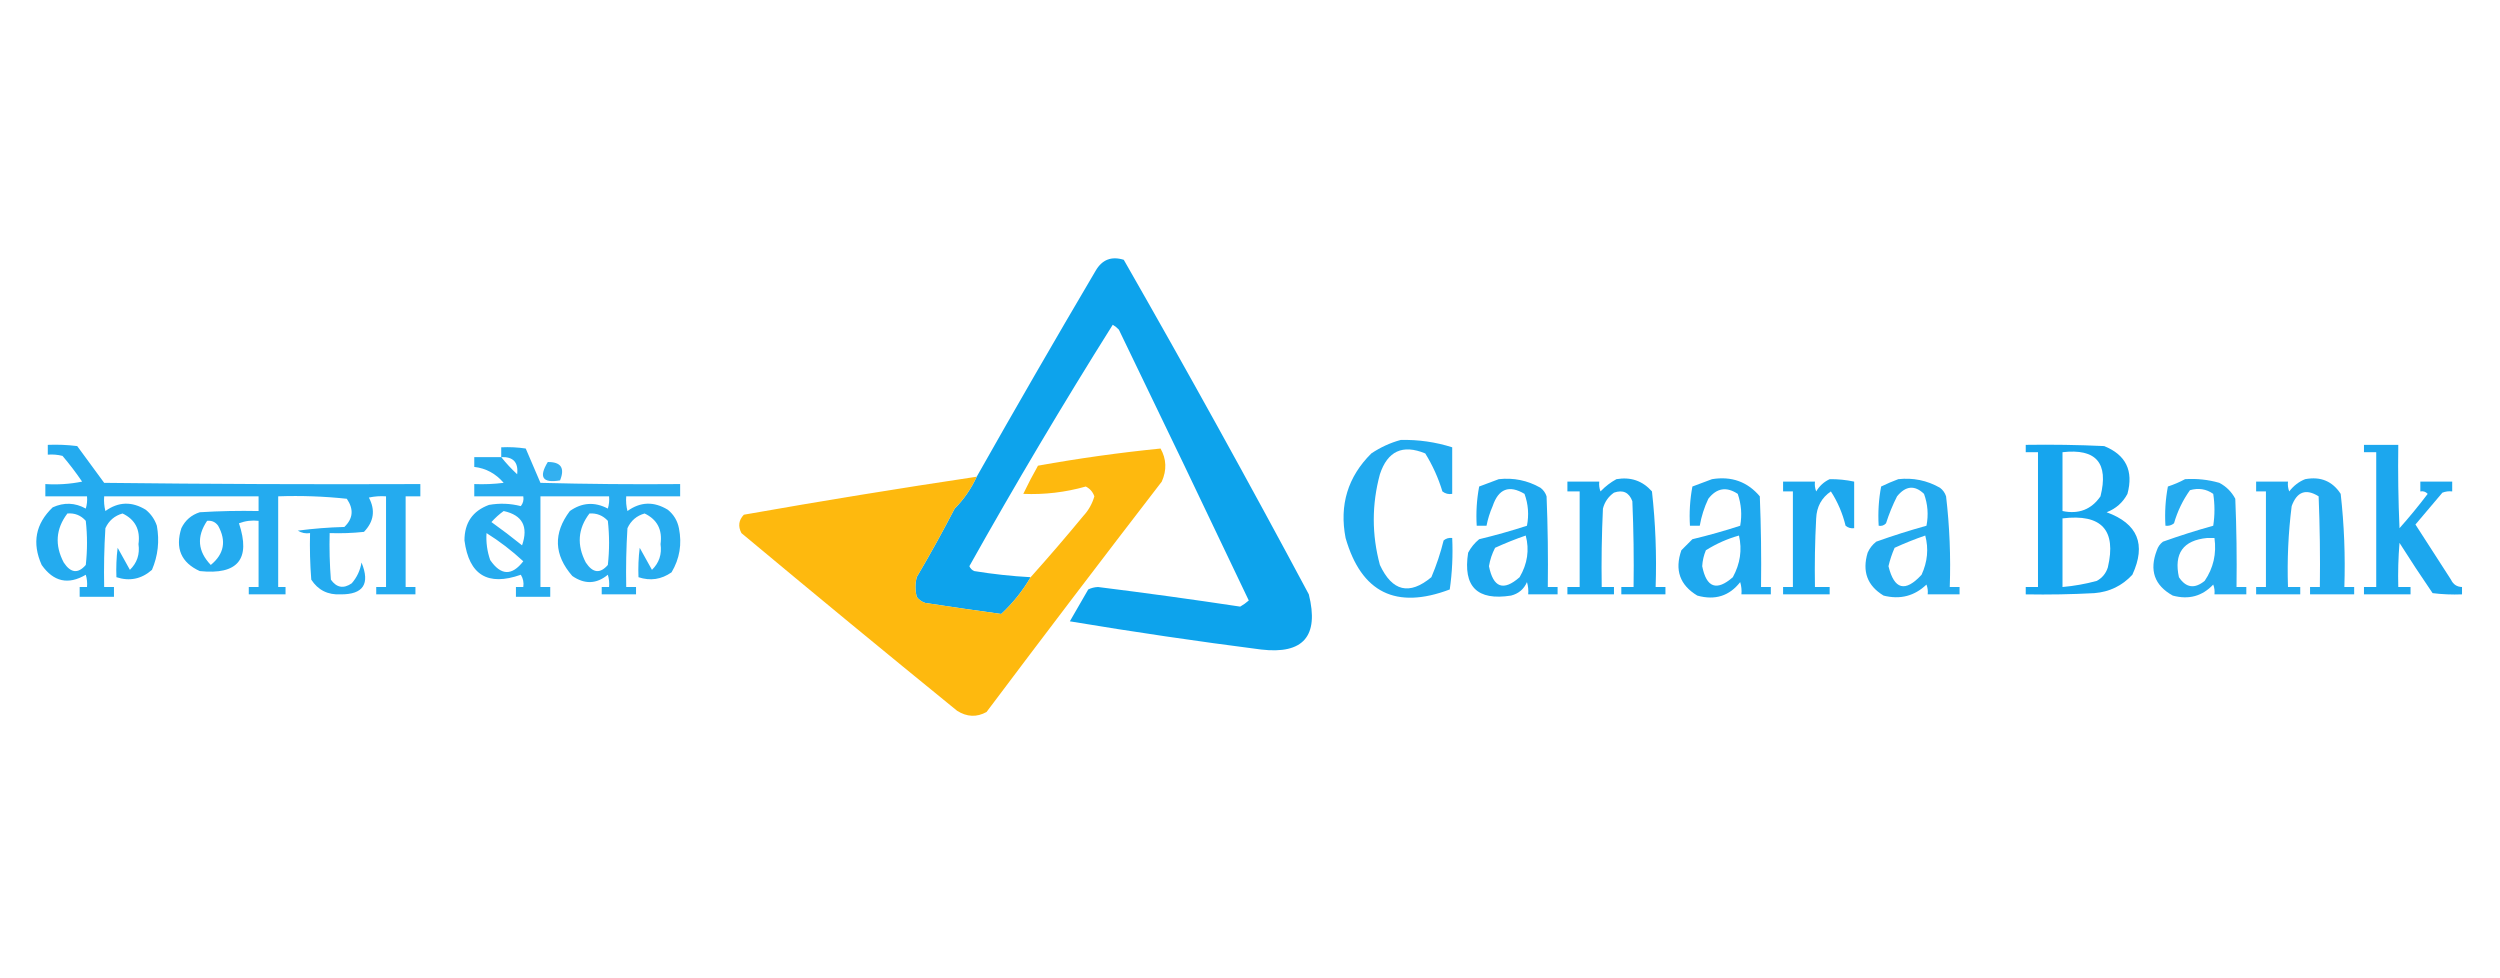 <?xml version="1.0" encoding="UTF-8"?>
<!DOCTYPE svg PUBLIC "-//W3C//DTD SVG 1.1//EN" "http://www.w3.org/Graphics/SVG/1.1/DTD/svg11.dtd">
<svg xmlns="http://www.w3.org/2000/svg" version="1.1" width="1020px" height="399px" style="shape-rendering:geometricPrecision; text-rendering:geometricPrecision; image-rendering:optimizeQuality; fill-rule:evenodd; clip-rule:evenodd" xmlns:xlink="http://www.w3.org/1999/xlink">
<g><path style="opacity:0.946" fill="#019eeb" d="M 420.5,235.5 C 417.253,241.083 413.253,246.083 408.5,250.5C 398.168,249.083 387.835,247.583 377.5,246C 376.069,245.535 374.903,244.701 374,243.5C 373.333,240.833 373.333,238.167 374,235.5C 379.445,226.273 384.611,216.94 389.5,207.5C 393.204,203.794 396.204,199.46 398.5,194.5C 414.391,166.391 430.557,138.391 447,110.5C 449.633,105.933 453.467,104.433 458.5,106C 484.301,151.098 509.468,196.598 534,242.5C 538.251,259.545 531.751,267.045 514.5,265C 488.402,261.655 462.402,257.822 436.5,253.5C 439,249.167 441.5,244.833 444,240.5C 445.231,239.892 446.564,239.559 448,239.5C 467.415,241.926 486.748,244.593 506,247.5C 507.255,246.789 508.421,245.956 509.5,245C 491.978,208.121 474.311,171.288 456.5,134.5C 455.758,133.713 454.925,133.047 454,132.5C 433.688,164.821 414.188,197.655 395.5,231C 395.905,231.945 396.572,232.612 397.5,233C 405.129,234.245 412.795,235.079 420.5,235.5 Z"/></g>
<g><path style="opacity:0.871" fill="#019dec" d="M 571.5,179.5 C 578.681,179.337 585.681,180.337 592.5,182.5C 592.5,188.833 592.5,195.167 592.5,201.5C 591.022,201.762 589.689,201.429 588.5,200.5C 586.844,195.021 584.51,189.855 581.5,185C 572.288,181.189 566.121,184.023 563,193.5C 559.667,205.833 559.667,218.167 563,230.5C 568.028,241.298 575.028,242.964 584,235.5C 586.066,230.637 587.732,225.637 589,220.5C 590.011,219.663 591.178,219.33 592.5,219.5C 592.83,226.532 592.497,233.532 591.5,240.5C 569.579,248.789 555.412,241.789 549,219.5C 546.402,206.039 549.902,194.539 559.5,185C 563.284,182.471 567.284,180.638 571.5,179.5 Z"/></g>
<g><path style="opacity:0.858" fill="#019dec" d="M 19.5,181.5 C 23.514,181.334 27.514,181.501 31.5,182C 35.167,187 38.833,192 42.5,197C 85.499,197.5 128.499,197.667 171.5,197.5C 171.5,199.167 171.5,200.833 171.5,202.5C 169.5,202.5 167.5,202.5 165.5,202.5C 165.5,214.833 165.5,227.167 165.5,239.5C 166.833,239.5 168.167,239.5 169.5,239.5C 169.5,240.5 169.5,241.5 169.5,242.5C 164.167,242.5 158.833,242.5 153.5,242.5C 153.5,241.5 153.5,240.5 153.5,239.5C 154.833,239.5 156.167,239.5 157.5,239.5C 157.5,227.167 157.5,214.833 157.5,202.5C 155.143,202.337 152.81,202.503 150.5,203C 153.219,208.132 152.552,212.798 148.5,217C 143.845,217.499 139.179,217.666 134.5,217.5C 134.334,223.842 134.5,230.175 135,236.5C 137.332,239.791 140.165,240.291 143.5,238C 145.626,235.567 146.959,232.734 147.5,229.5C 151.066,238.225 148.232,242.558 139,242.5C 133.764,242.767 129.764,240.767 127,236.5C 126.5,230.175 126.334,223.842 126.5,217.5C 124.712,217.785 123.045,217.452 121.5,216.5C 127.807,215.669 134.141,215.169 140.5,215C 144.078,211.582 144.412,207.749 141.5,203.5C 132.19,202.502 122.857,202.168 113.5,202.5C 113.5,214.833 113.5,227.167 113.5,239.5C 114.5,239.5 115.5,239.5 116.5,239.5C 116.5,240.5 116.5,241.5 116.5,242.5C 111.5,242.5 106.5,242.5 101.5,242.5C 101.5,241.5 101.5,240.5 101.5,239.5C 102.833,239.5 104.167,239.5 105.5,239.5C 105.5,230.5 105.5,221.5 105.5,212.5C 102.753,212.187 100.086,212.52 97.5,213.5C 102.385,228.128 97.052,234.628 81.5,233C 73.905,229.527 71.405,223.694 74,215.5C 75.563,212.272 78.063,210.105 81.5,209C 89.493,208.5 97.493,208.334 105.5,208.5C 105.5,206.5 105.5,204.5 105.5,202.5C 84.5,202.5 63.5,202.5 42.5,202.5C 42.338,204.527 42.505,206.527 43,208.5C 48.308,204.675 53.808,204.509 59.5,208C 61.617,209.731 63.117,211.898 64,214.5C 65.127,220.755 64.46,226.755 62,232.5C 57.736,236.253 52.902,237.253 47.5,235.5C 47.334,231.486 47.501,227.486 48,223.5C 49.667,226.5 51.333,229.5 53,232.5C 55.925,229.649 57.091,226.149 56.5,222C 57.314,216.123 55.147,211.956 50,209.5C 46.745,210.422 44.411,212.422 43,215.5C 42.5,223.493 42.334,231.493 42.5,239.5C 43.833,239.5 45.167,239.5 46.5,239.5C 46.5,240.833 46.5,242.167 46.5,243.5C 41.833,243.5 37.167,243.5 32.5,243.5C 32.5,242.167 32.5,240.833 32.5,239.5C 33.5,239.5 34.5,239.5 35.5,239.5C 35.66,237.801 35.493,236.134 35,234.5C 27.85,238.714 21.85,237.381 17,230.5C 12.994,221.534 14.494,213.701 21.5,207C 26.11,204.899 30.61,205.066 35,207.5C 35.493,205.866 35.66,204.199 35.5,202.5C 29.833,202.5 24.167,202.5 18.5,202.5C 18.5,200.833 18.5,199.167 18.5,197.5C 23.544,197.827 28.544,197.494 33.5,196.5C 31.025,192.858 28.358,189.358 25.5,186C 23.527,185.505 21.527,185.338 19.5,185.5C 19.5,184.167 19.5,182.833 19.5,181.5 Z M 27.5,209.5 C 30.505,209.253 33.005,210.253 35,212.5C 35.667,218.5 35.667,224.5 35,230.5C 31.847,234.152 28.847,233.819 26,229.5C 22.268,222.401 22.768,215.734 27.5,209.5 Z M 84.5,212.5 C 86.39,212.297 87.89,212.963 89,214.5C 92.444,220.714 91.444,226.047 86,230.5C 80.66,224.943 80.16,218.943 84.5,212.5 Z"/></g>
<g><path style="opacity:0.913" fill="#019dec" d="M 826.5,181.5 C 837.172,181.333 847.839,181.5 858.5,182C 867.369,185.574 870.536,192.074 868,201.5C 866.108,205.058 863.275,207.558 859.5,209C 872.225,213.624 875.725,222.124 870,234.5C 865.834,238.999 860.667,241.499 854.5,242C 845.173,242.5 835.839,242.666 826.5,242.5C 826.5,241.5 826.5,240.5 826.5,239.5C 828.167,239.5 829.833,239.5 831.5,239.5C 831.5,221.167 831.5,202.833 831.5,184.5C 829.833,184.5 828.167,184.5 826.5,184.5C 826.5,183.5 826.5,182.5 826.5,181.5 Z M 841.5,184.5 C 855.23,182.918 860.397,188.918 857,202.5C 853.275,207.885 848.108,209.885 841.5,208.5C 841.5,200.5 841.5,192.5 841.5,184.5 Z M 841.5,211.5 C 857.41,209.567 863.577,216.234 860,231.5C 859.226,233.939 857.726,235.773 855.5,237C 850.907,238.251 846.241,239.085 841.5,239.5C 841.5,230.167 841.5,220.833 841.5,211.5 Z"/></g>
<g><path style="opacity:0.887" fill="#019dec" d="M 964.5,181.5 C 969.167,181.5 973.833,181.5 978.5,181.5C 978.333,192.838 978.5,204.172 979,215.5C 983.022,210.979 986.856,206.312 990.5,201.5C 989.675,200.614 988.675,200.281 987.5,200.5C 987.5,199.167 987.5,197.833 987.5,196.5C 991.833,196.5 996.167,196.5 1000.5,196.5C 1000.5,197.833 1000.5,199.167 1000.5,200.5C 999.127,200.343 997.793,200.51 996.5,201C 992.833,205.333 989.167,209.667 985.5,214C 990.333,221.5 995.167,229 1000,236.5C 1000.91,238.439 1002.41,239.439 1004.5,239.5C 1004.5,240.5 1004.5,241.5 1004.5,242.5C 1000.49,242.666 996.486,242.499 992.5,242C 987.876,235.252 983.376,228.419 979,221.5C 978.501,227.491 978.334,233.491 978.5,239.5C 980.167,239.5 981.833,239.5 983.5,239.5C 983.5,240.5 983.5,241.5 983.5,242.5C 977.167,242.5 970.833,242.5 964.5,242.5C 964.5,241.5 964.5,240.5 964.5,239.5C 966.167,239.5 967.833,239.5 969.5,239.5C 969.5,221.167 969.5,202.833 969.5,184.5C 967.833,184.5 966.167,184.5 964.5,184.5C 964.5,183.5 964.5,182.5 964.5,181.5 Z"/></g>
<g><path style="opacity:0.846" fill="#019dec" d="M 204.5,186.5 C 204.5,185.167 204.5,183.833 204.5,182.5C 207.85,182.335 211.183,182.502 214.5,183C 216.5,187.667 218.5,192.333 220.5,197C 239.497,197.5 258.497,197.667 277.5,197.5C 277.5,199.167 277.5,200.833 277.5,202.5C 270.167,202.5 262.833,202.5 255.5,202.5C 255.338,204.527 255.505,206.527 256,208.5C 261.308,204.675 266.808,204.509 272.5,208C 274.894,209.952 276.394,212.452 277,215.5C 278.301,221.958 277.301,227.958 274,233.5C 269.822,236.436 265.322,237.103 260.5,235.5C 260.334,231.486 260.501,227.486 261,223.5C 262.667,226.5 264.333,229.5 266,232.5C 268.925,229.649 270.091,226.149 269.5,222C 270.314,216.123 268.147,211.956 263,209.5C 259.744,210.422 257.411,212.422 256,215.5C 255.5,223.493 255.334,231.493 255.5,239.5C 256.833,239.5 258.167,239.5 259.5,239.5C 259.5,240.5 259.5,241.5 259.5,242.5C 254.833,242.5 250.167,242.5 245.5,242.5C 245.5,241.5 245.5,240.5 245.5,239.5C 246.5,239.5 247.5,239.5 248.5,239.5C 248.66,237.801 248.494,236.134 248,234.5C 243.368,238.311 238.535,238.478 233.5,235C 226.006,226.399 225.673,217.566 232.5,208.5C 237.462,205.005 242.629,204.672 248,207.5C 248.494,205.866 248.66,204.199 248.5,202.5C 239.167,202.5 229.833,202.5 220.5,202.5C 220.5,214.833 220.5,227.167 220.5,239.5C 221.833,239.5 223.167,239.5 224.5,239.5C 224.5,240.833 224.5,242.167 224.5,243.5C 219.833,243.5 215.167,243.5 210.5,243.5C 210.5,242.167 210.5,240.833 210.5,239.5C 211.5,239.5 212.5,239.5 213.5,239.5C 213.785,237.712 213.452,236.045 212.5,234.5C 199.022,239.264 191.355,234.598 189.5,220.5C 189.513,213.289 192.846,208.456 199.5,206C 203.89,205.228 208.223,205.394 212.5,206.5C 213.429,205.311 213.762,203.978 213.5,202.5C 206.833,202.5 200.167,202.5 193.5,202.5C 193.5,200.833 193.5,199.167 193.5,197.5C 197.514,197.666 201.514,197.499 205.5,197C 202.258,193.219 198.258,191.052 193.5,190.5C 193.5,189.167 193.5,187.833 193.5,186.5C 197.167,186.5 200.833,186.5 204.5,186.5 Z M 204.5,186.5 C 209.397,186.292 211.563,188.625 211,193.5C 208.628,191.297 206.461,188.963 204.5,186.5 Z M 205.5,208.5 C 213.151,210.168 215.651,214.835 213,222.5C 208.923,219.212 204.756,216.045 200.5,213C 202.063,211.264 203.73,209.764 205.5,208.5 Z M 240.5,209.5 C 243.475,209.307 245.975,210.307 248,212.5C 248.667,218.5 248.667,224.5 248,230.5C 244.847,234.152 241.847,233.819 239,229.5C 235.272,222.359 235.772,215.692 240.5,209.5 Z M 198.5,217.5 C 203.83,220.84 208.83,224.673 213.5,229C 208.847,235.016 204.347,234.85 200,228.5C 198.763,224.94 198.263,221.273 198.5,217.5 Z"/></g>
<g><path style="opacity:0.799" fill="#019dec" d="M 223.5,188.5 C 228.881,188.452 230.547,190.952 228.5,196C 221.369,197.211 219.702,194.711 223.5,188.5 Z"/></g>
<g><path style="opacity:0.942" fill="#feb500" d="M 398.5,194.5 C 396.204,199.46 393.204,203.794 389.5,207.5C 370.872,210.771 352.206,213.938 333.5,217C 331.714,217.196 330.381,218.029 329.5,219.5C 350.717,235.694 372.55,251.027 395,265.5C 400.02,260.979 404.52,255.979 408.5,250.5C 413.253,246.083 417.253,241.083 420.5,235.5C 427.802,227.359 434.968,219.025 442,210.5C 444.134,208.197 445.634,205.531 446.5,202.5C 445.863,200.697 444.697,199.364 443,198.5C 434.62,200.871 426.12,201.871 417.5,201.5C 419.372,197.588 421.372,193.755 423.5,190C 440.121,187.006 456.788,184.673 473.5,183C 475.928,187.296 476.094,191.796 474,196.5C 449.975,227.691 426.141,259.025 402.5,290.5C 398.505,292.71 394.505,292.543 390.5,290C 361.021,266.022 331.688,241.855 302.5,217.5C 301.048,214.718 301.381,212.218 303.5,210C 335.109,204.413 366.776,199.247 398.5,194.5 Z M 389.5,207.5 C 384.611,216.94 379.445,226.273 374,235.5C 373.333,238.167 373.333,240.833 374,243.5C 374.903,244.701 376.069,245.535 377.5,246C 387.835,247.583 398.168,249.083 408.5,250.5C 404.52,255.979 400.02,260.979 395,265.5C 372.55,251.027 350.717,235.694 329.5,219.5C 330.381,218.029 331.714,217.196 333.5,217C 352.206,213.938 370.872,210.771 389.5,207.5 Z"/></g>
<g><path style="opacity:0.88" fill="#019dec" d="M 611.5,195.5 C 617.563,194.838 623.23,196.004 628.5,199C 629.701,199.903 630.535,201.069 631,202.5C 631.5,214.829 631.667,227.162 631.5,239.5C 632.833,239.5 634.167,239.5 635.5,239.5C 635.5,240.5 635.5,241.5 635.5,242.5C 631.5,242.5 627.5,242.5 623.5,242.5C 623.66,240.801 623.494,239.134 623,237.5C 621.749,240.381 619.583,242.214 616.5,243C 602.667,245.167 596.833,239.333 599,225.5C 600.122,223.376 601.622,221.543 603.5,220C 610.101,218.416 616.601,216.582 623,214.5C 623.867,210.044 623.534,205.711 622,201.5C 615.716,197.747 611.383,199.413 609,206.5C 607.864,209.096 607.031,211.763 606.5,214.5C 605.167,214.5 603.833,214.5 602.5,214.5C 602.172,209.125 602.505,203.792 603.5,198.5C 606.282,197.484 608.949,196.484 611.5,195.5 Z M 622.5,218.5 C 624.049,224.349 623.215,230.015 620,235.5C 613.415,241.302 609.249,239.802 607.5,231C 607.934,228.366 608.767,225.866 610,223.5C 614.169,221.595 618.336,219.929 622.5,218.5 Z"/></g>
<g><path style="opacity:0.899" fill="#019dec" d="M 659.5,195.5 C 665.328,194.497 670.161,196.164 674,200.5C 675.443,213.426 675.943,226.426 675.5,239.5C 676.833,239.5 678.167,239.5 679.5,239.5C 679.5,240.5 679.5,241.5 679.5,242.5C 673.5,242.5 667.5,242.5 661.5,242.5C 661.5,241.5 661.5,240.5 661.5,239.5C 663.167,239.5 664.833,239.5 666.5,239.5C 666.667,227.829 666.5,216.162 666,204.5C 664.666,200.896 662.166,199.729 658.5,201C 656.19,202.637 654.69,204.804 654,207.5C 653.5,218.161 653.333,228.828 653.5,239.5C 655.167,239.5 656.833,239.5 658.5,239.5C 658.5,240.5 658.5,241.5 658.5,242.5C 652.167,242.5 645.833,242.5 639.5,242.5C 639.5,241.5 639.5,240.5 639.5,239.5C 641.167,239.5 642.833,239.5 644.5,239.5C 644.5,226.5 644.5,213.5 644.5,200.5C 642.833,200.5 641.167,200.5 639.5,200.5C 639.5,199.167 639.5,197.833 639.5,196.5C 643.833,196.5 648.167,196.5 652.5,196.5C 652.343,197.873 652.51,199.207 653,200.5C 654.965,198.45 657.132,196.783 659.5,195.5 Z"/></g>
<g><path style="opacity:0.879" fill="#019dec" d="M 698.5,195.5 C 706.458,194.205 712.958,196.538 718,202.5C 718.5,214.829 718.667,227.162 718.5,239.5C 719.833,239.5 721.167,239.5 722.5,239.5C 722.5,240.5 722.5,241.5 722.5,242.5C 718.5,242.5 714.5,242.5 710.5,242.5C 710.66,240.801 710.494,239.134 710,237.5C 705.559,243.177 699.725,245.011 692.5,243C 685.362,238.71 683.195,232.543 686,224.5C 687.5,223 689,221.5 690.5,220C 697.101,218.416 703.601,216.582 710,214.5C 710.791,210.074 710.457,205.741 709,201.5C 704.386,198.445 700.386,199.112 697,203.5C 695.326,207.021 694.16,210.687 693.5,214.5C 692.167,214.5 690.833,214.5 689.5,214.5C 689.172,209.125 689.505,203.792 690.5,198.5C 693.282,197.484 695.949,196.484 698.5,195.5 Z M 709.5,218.5 C 710.846,224.316 710.012,229.983 707,235.5C 700.39,241.288 696.223,239.788 694.5,231C 694.631,228.747 695.131,226.581 696,224.5C 700.275,221.819 704.775,219.819 709.5,218.5 Z"/></g>
<g><path style="opacity:0.884" fill="#019dec" d="M 746.5,195.5 C 749.881,195.46 753.214,195.793 756.5,196.5C 756.5,202.833 756.5,209.167 756.5,215.5C 755.178,215.67 754.011,215.337 753,214.5C 751.755,209.406 749.755,204.739 747,200.5C 743.208,203.076 741.208,206.743 741,211.5C 740.5,220.827 740.334,230.161 740.5,239.5C 742.5,239.5 744.5,239.5 746.5,239.5C 746.5,240.5 746.5,241.5 746.5,242.5C 740.167,242.5 733.833,242.5 727.5,242.5C 727.5,241.5 727.5,240.5 727.5,239.5C 728.833,239.5 730.167,239.5 731.5,239.5C 731.5,226.5 731.5,213.5 731.5,200.5C 730.167,200.5 728.833,200.5 727.5,200.5C 727.5,199.167 727.5,197.833 727.5,196.5C 731.833,196.5 736.167,196.5 740.5,196.5C 740.343,197.873 740.51,199.207 741,200.5C 742.352,198.251 744.185,196.584 746.5,195.5 Z"/></g>
<g><path style="opacity:0.861" fill="#019dec" d="M 774.5,195.5 C 780.563,194.838 786.23,196.004 791.5,199C 792.701,199.903 793.535,201.069 794,202.5C 795.439,214.758 795.939,227.091 795.5,239.5C 796.833,239.5 798.167,239.5 799.5,239.5C 799.5,240.5 799.5,241.5 799.5,242.5C 795.167,242.5 790.833,242.5 786.5,242.5C 786.657,241.127 786.49,239.793 786,238.5C 781.078,243.202 775.245,244.702 768.5,243C 761.862,238.983 759.696,233.15 762,225.5C 762.785,223.714 763.951,222.214 765.5,221C 772.264,218.582 779.097,216.415 786,214.5C 786.867,210.044 786.534,205.711 785,201.5C 781.194,197.845 777.527,198.178 774,202.5C 772.207,206.046 770.707,209.713 769.5,213.5C 768.675,214.386 767.675,214.719 766.5,214.5C 766.172,209.125 766.505,203.792 767.5,198.5C 769.885,197.339 772.219,196.339 774.5,195.5 Z M 785.5,218.5 C 786.932,223.862 786.432,229.195 784,234.5C 777.332,241.751 772.832,240.584 770.5,231C 771.104,228.416 771.937,225.916 773,223.5C 777.169,221.595 781.336,219.929 785.5,218.5 Z"/></g>
<g><path style="opacity:0.855" fill="#019dec" d="M 891.5,195.5 C 896.267,195.191 900.934,195.691 905.5,197C 908.333,198.5 910.5,200.667 912,203.5C 912.5,215.495 912.667,227.495 912.5,239.5C 913.833,239.5 915.167,239.5 916.5,239.5C 916.5,240.5 916.5,241.5 916.5,242.5C 912.167,242.5 907.833,242.5 903.5,242.5C 903.657,241.127 903.49,239.793 903,238.5C 898.509,243.259 893.009,244.759 886.5,243C 879.004,238.852 876.837,232.685 880,224.5C 880.465,223.069 881.299,221.903 882.5,221C 889.28,218.58 896.114,216.413 903,214.5C 903.667,210.167 903.667,205.833 903,201.5C 900.159,199.496 896.993,198.996 893.5,200C 890.573,204.103 888.407,208.603 887,213.5C 885.989,214.337 884.822,214.67 883.5,214.5C 883.172,209.125 883.505,203.792 884.5,198.5C 887.016,197.67 889.35,196.67 891.5,195.5 Z M 900.5,219.5 C 901.5,219.5 902.5,219.5 903.5,219.5C 904.396,225.93 903.063,231.764 899.5,237C 895.394,240.351 891.894,239.851 889,235.5C 886.893,225.786 890.726,220.453 900.5,219.5 Z"/></g>
<g><path style="opacity:0.867" fill="#019dec" d="M 940.5,195.5 C 946.801,194.314 951.634,196.314 955,201.5C 956.42,214.106 956.92,226.772 956.5,239.5C 957.833,239.5 959.167,239.5 960.5,239.5C 960.5,240.5 960.5,241.5 960.5,242.5C 954.5,242.5 948.5,242.5 942.5,242.5C 942.5,241.5 942.5,240.5 942.5,239.5C 943.833,239.5 945.167,239.5 946.5,239.5C 946.667,227.162 946.5,214.829 946,202.5C 940.811,199.251 937.145,200.584 935,206.5C 933.621,217.445 933.121,228.445 933.5,239.5C 935.167,239.5 936.833,239.5 938.5,239.5C 938.5,240.5 938.5,241.5 938.5,242.5C 932.5,242.5 926.5,242.5 920.5,242.5C 920.5,241.5 920.5,240.5 920.5,239.5C 921.833,239.5 923.167,239.5 924.5,239.5C 924.5,226.5 924.5,213.5 924.5,200.5C 923.167,200.5 921.833,200.5 920.5,200.5C 920.5,199.167 920.5,197.833 920.5,196.5C 924.833,196.5 929.167,196.5 933.5,196.5C 933.343,197.873 933.51,199.207 934,200.5C 935.805,198.174 937.972,196.508 940.5,195.5 Z"/></g>
</svg>
